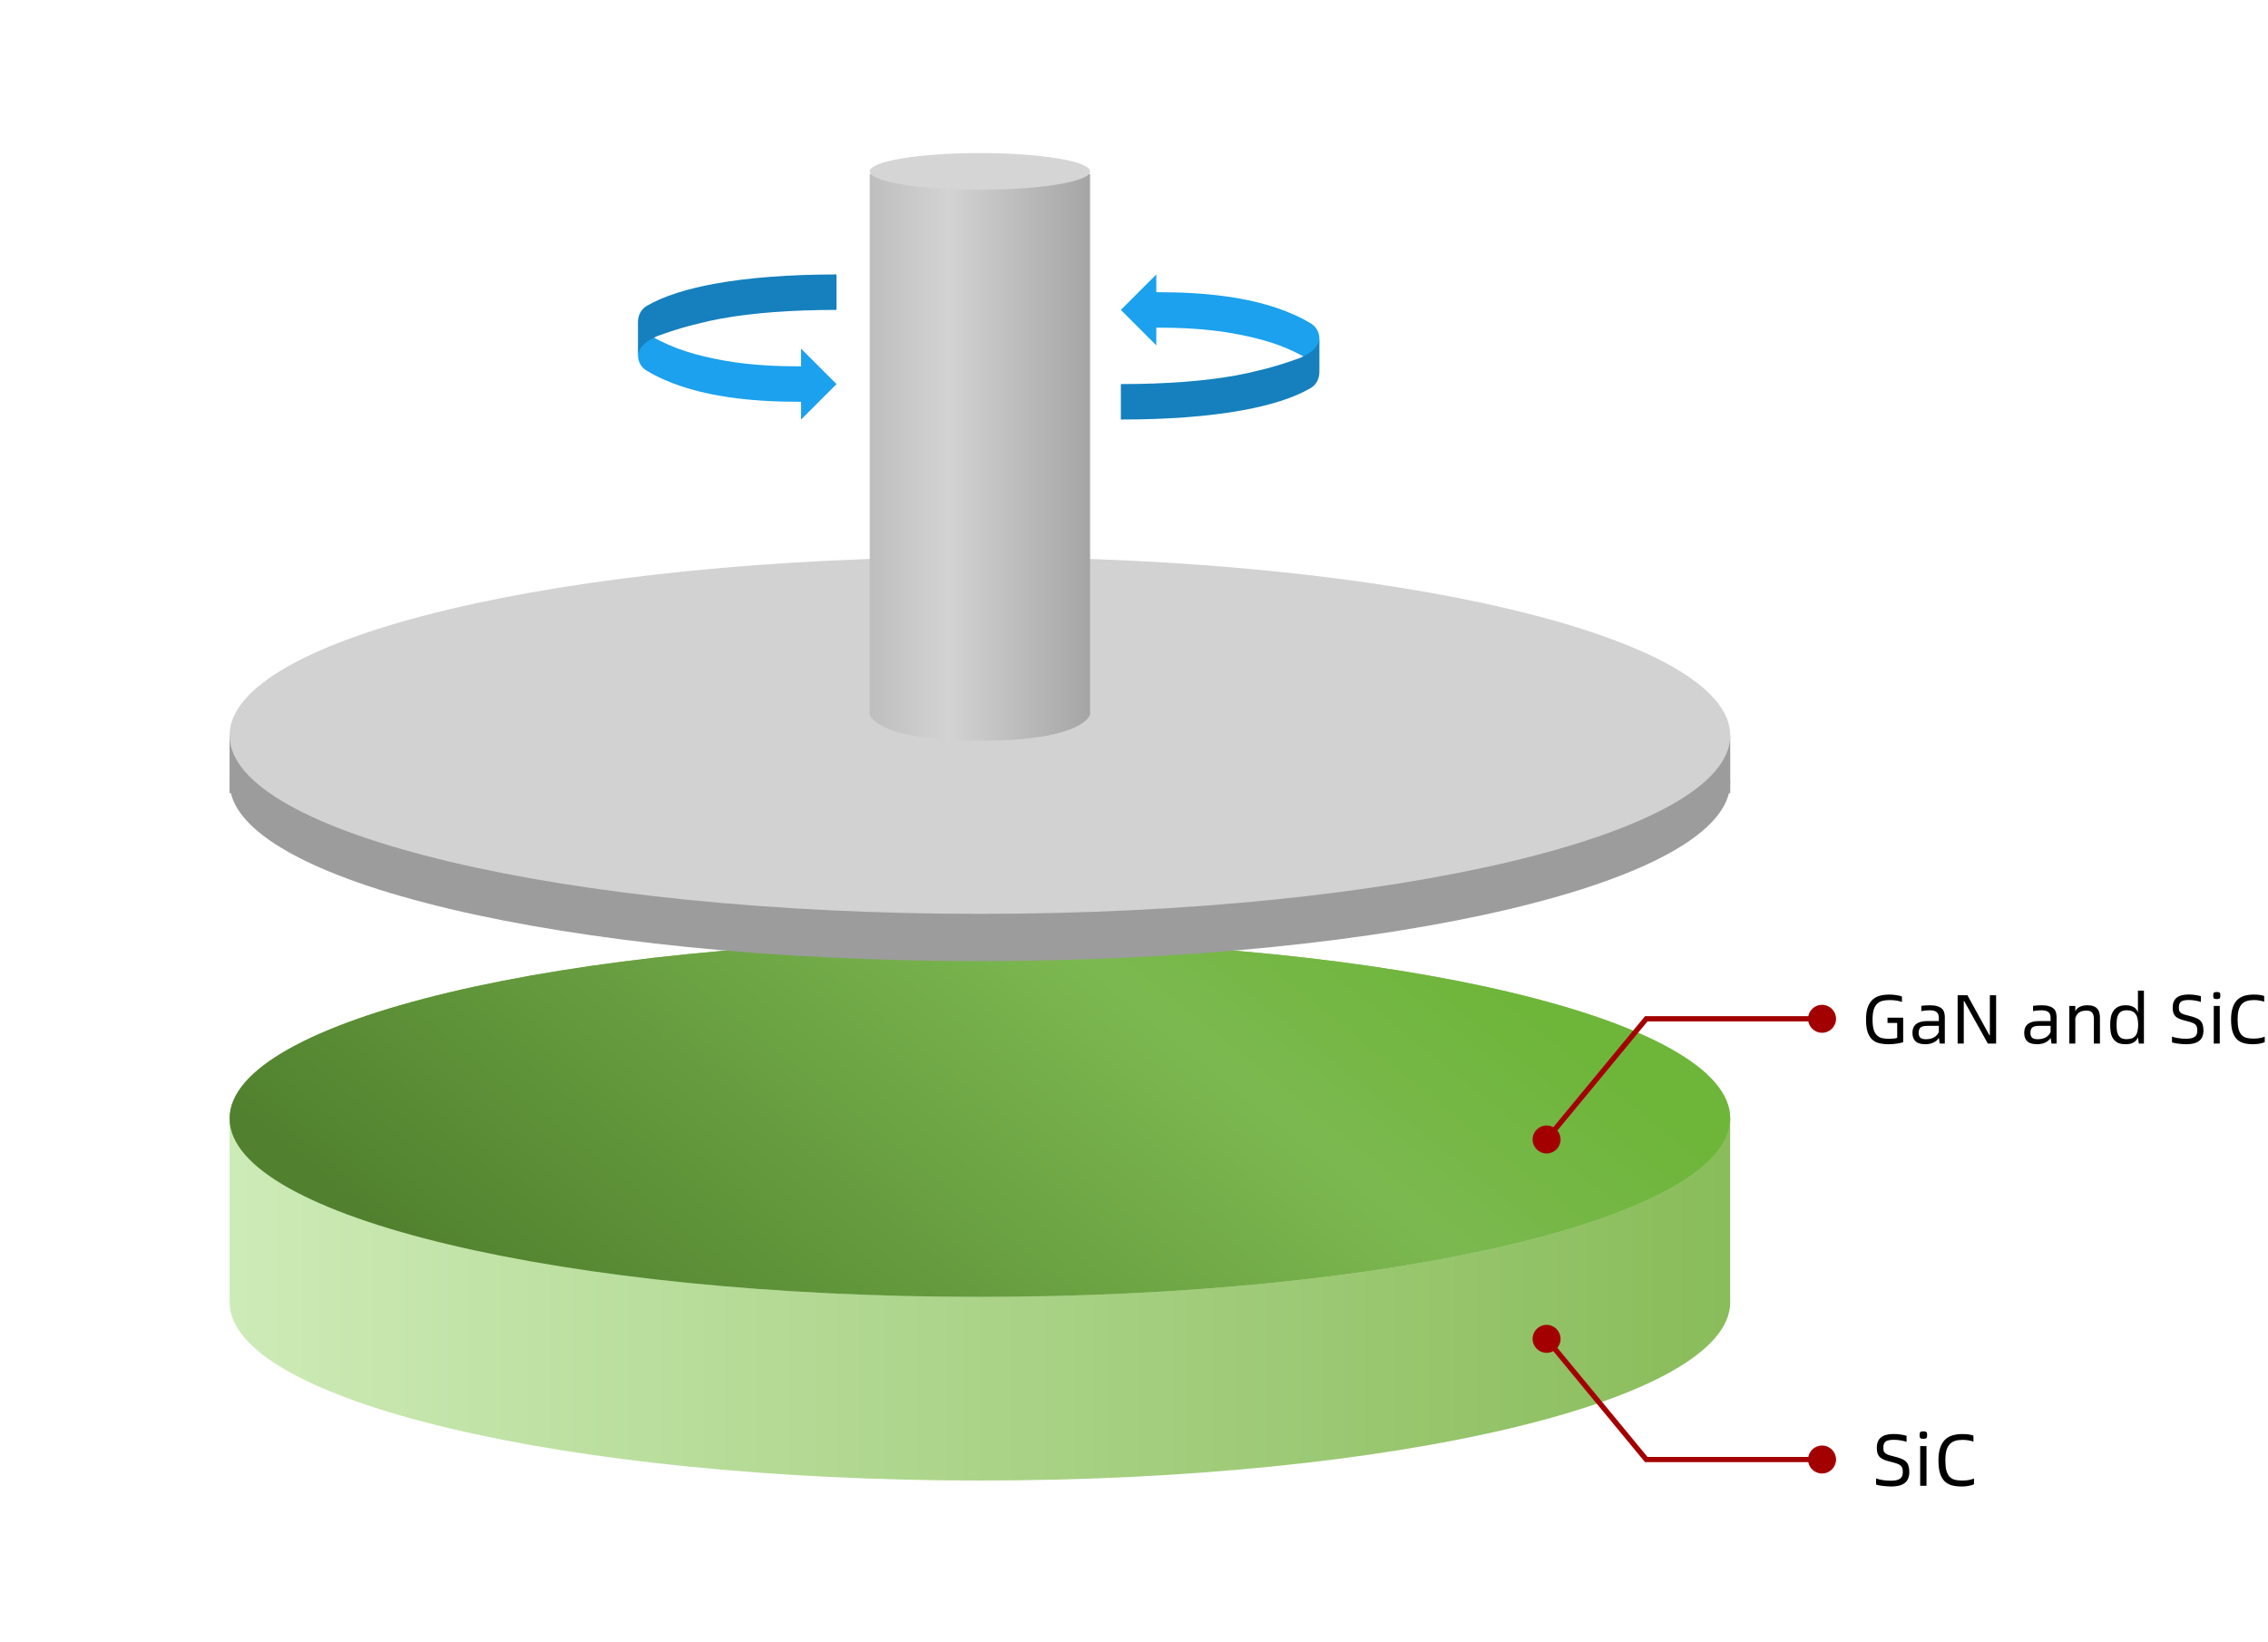 <svg width="652" height="472" viewBox="0 0 652 472" fill="none" xmlns="http://www.w3.org/2000/svg">
<path d="M542.94 300.2C541.927 300.2 541.02 300.1 540.22 299.9C539.42 299.7 538.74 299.34 538.18 298.82C537.62 298.287 537.187 297.56 536.88 296.64C536.587 295.707 536.44 294.513 536.44 293.06C536.44 291.727 536.593 290.607 536.9 289.7C537.207 288.78 537.647 288.04 538.22 287.48C538.793 286.92 539.493 286.52 540.32 286.28C541.16 286.04 542.1 285.92 543.14 285.92C543.46 285.92 543.787 285.933 544.12 285.96C544.467 285.987 544.8 286.027 545.12 286.08C545.44 286.12 545.74 286.173 546.02 286.24C546.313 286.307 546.56 286.38 546.76 286.46V288.06C546.293 287.873 545.76 287.733 545.16 287.64C544.573 287.547 543.927 287.5 543.22 287.5C542.447 287.5 541.753 287.58 541.14 287.74C540.54 287.9 540.027 288.187 539.6 288.6C539.187 289.013 538.867 289.58 538.64 290.3C538.427 291.02 538.32 291.94 538.32 293.06C538.32 294.247 538.42 295.207 538.62 295.94C538.833 296.66 539.147 297.22 539.56 297.62C539.973 298.02 540.473 298.293 541.06 298.44C541.66 298.573 542.353 298.64 543.14 298.64C543.46 298.64 543.833 298.62 544.26 298.58C544.7 298.54 545.08 298.473 545.4 298.38V294.08H542.62V292.56H547.12V299.62C546.613 299.78 546.007 299.913 545.3 300.02C544.607 300.14 543.82 300.2 542.94 300.2ZM554.791 289C555.645 289 556.345 289.087 556.891 289.26C557.451 289.42 557.891 289.647 558.211 289.94C558.545 290.233 558.771 290.587 558.891 291C559.025 291.413 559.091 291.86 559.091 292.34V300H557.631L557.371 298.36C557.211 298.653 556.998 298.913 556.731 299.14C556.465 299.367 556.158 299.56 555.811 299.72C555.478 299.88 555.111 300 554.711 300.08C554.311 300.16 553.911 300.2 553.511 300.2C552.218 300.2 551.271 299.92 550.671 299.36C550.085 298.8 549.791 298.007 549.791 296.98C549.791 296.34 549.891 295.8 550.091 295.36C550.305 294.92 550.598 294.567 550.971 294.3C551.345 294.033 551.791 293.84 552.311 293.72C552.845 293.6 553.431 293.54 554.071 293.54H557.371V292.64C557.371 292.32 557.331 292.027 557.251 291.76C557.185 291.48 557.051 291.247 556.851 291.06C556.665 290.86 556.398 290.707 556.051 290.6C555.705 290.493 555.258 290.44 554.711 290.44C554.351 290.44 553.958 290.46 553.531 290.5C553.118 290.54 552.718 290.6 552.331 290.68V289.16C552.731 289.107 553.145 289.067 553.571 289.04C553.998 289.013 554.405 289 554.791 289ZM553.671 298.76C554.578 298.76 555.351 298.58 555.991 298.22C556.631 297.847 557.091 297.34 557.371 296.7V294.92H554.191C553.751 294.92 553.365 294.947 553.031 295C552.698 295.053 552.425 295.16 552.211 295.32C551.998 295.467 551.838 295.673 551.731 295.94C551.625 296.207 551.571 296.547 551.571 296.96C551.571 297.56 551.731 298.013 552.051 298.32C552.371 298.613 552.911 298.76 553.671 298.76ZM562.778 286.12H565.598L571.918 297.64H572.038V286.12H573.838V300H571.458L564.658 287.78H564.538V300H562.778V286.12ZM586.92 289C587.774 289 588.474 289.087 589.02 289.26C589.58 289.42 590.02 289.647 590.34 289.94C590.674 290.233 590.9 290.587 591.02 291C591.154 291.413 591.22 291.86 591.22 292.34V300H589.76L589.5 298.36C589.34 298.653 589.127 298.913 588.86 299.14C588.594 299.367 588.287 299.56 587.94 299.72C587.607 299.88 587.24 300 586.84 300.08C586.44 300.16 586.04 300.2 585.64 300.2C584.347 300.2 583.4 299.92 582.8 299.36C582.214 298.8 581.92 298.007 581.92 296.98C581.92 296.34 582.02 295.8 582.22 295.36C582.434 294.92 582.727 294.567 583.1 294.3C583.474 294.033 583.92 293.84 584.44 293.72C584.974 293.6 585.56 293.54 586.2 293.54H589.5V292.64C589.5 292.32 589.46 292.027 589.38 291.76C589.314 291.48 589.18 291.247 588.98 291.06C588.794 290.86 588.527 290.707 588.18 290.6C587.834 290.493 587.387 290.44 586.84 290.44C586.48 290.44 586.087 290.46 585.66 290.5C585.247 290.54 584.847 290.6 584.46 290.68V289.16C584.86 289.107 585.274 289.067 585.7 289.04C586.127 289.013 586.534 289 586.92 289ZM585.8 298.76C586.707 298.76 587.48 298.58 588.12 298.22C588.76 297.847 589.22 297.34 589.5 296.7V294.92H586.32C585.88 294.92 585.494 294.947 585.16 295C584.827 295.053 584.554 295.16 584.34 295.32C584.127 295.467 583.967 295.673 583.86 295.94C583.754 296.207 583.7 296.547 583.7 296.96C583.7 297.56 583.86 298.013 584.18 298.32C584.5 298.613 585.04 298.76 585.8 298.76ZM600.066 289C600.773 289 601.36 289.087 601.826 289.26C602.293 289.433 602.66 289.68 602.926 290C603.206 290.307 603.4 290.673 603.506 291.1C603.626 291.527 603.686 292 603.686 292.52V300H601.946V293.16C601.946 292.747 601.92 292.38 601.866 292.06C601.813 291.727 601.706 291.453 601.546 291.24C601.4 291.013 601.193 290.84 600.926 290.72C600.66 290.6 600.313 290.54 599.886 290.54C599.54 290.54 599.2 290.567 598.866 290.62C598.546 290.66 598.24 290.76 597.946 290.92C597.666 291.067 597.406 291.28 597.166 291.56C596.94 291.84 596.753 292.22 596.606 292.7V300H594.886V289.2H596.606V290.74C596.766 290.393 596.973 290.107 597.226 289.88C597.493 289.653 597.78 289.48 598.086 289.36C598.393 289.227 598.713 289.133 599.046 289.08C599.393 289.027 599.733 289 600.066 289ZM616.33 284.8V300H614.87L614.61 298.22C614.396 298.793 614.003 299.267 613.43 299.64C612.856 300.013 612.076 300.2 611.09 300.2C610.196 300.2 609.456 300.067 608.87 299.8C608.296 299.52 607.843 299.133 607.51 298.64C607.176 298.147 606.943 297.56 606.81 296.88C606.69 296.187 606.63 295.427 606.63 294.6C606.63 293.867 606.69 293.16 606.81 292.48C606.943 291.8 607.176 291.207 607.51 290.7C607.843 290.18 608.296 289.767 608.87 289.46C609.456 289.153 610.196 289 611.09 289C611.623 289 612.083 289.053 612.47 289.16C612.856 289.253 613.19 289.393 613.47 289.58C613.75 289.753 613.983 289.967 614.17 290.22C614.356 290.473 614.503 290.76 614.61 291.08V284.8H616.33ZM611.35 298.74C612.003 298.74 612.543 298.647 612.97 298.46C613.396 298.273 613.736 298 613.99 297.64C614.243 297.28 614.416 296.847 614.51 296.34C614.616 295.82 614.67 295.24 614.67 294.6C614.67 293.987 614.616 293.427 614.51 292.92C614.416 292.4 614.243 291.96 613.99 291.6C613.736 291.227 613.396 290.94 612.97 290.74C612.543 290.54 612.003 290.44 611.35 290.44C610.696 290.44 610.176 290.56 609.79 290.8C609.416 291.027 609.13 291.34 608.93 291.74C608.73 292.127 608.603 292.573 608.55 293.08C608.496 293.573 608.47 294.08 608.47 294.6C608.47 295.16 608.496 295.693 608.55 296.2C608.616 296.707 608.75 297.147 608.95 297.52C609.15 297.893 609.436 298.193 609.81 298.42C610.196 298.633 610.71 298.74 611.35 298.74ZM628.522 300.2C628.095 300.2 627.668 300.18 627.242 300.14C626.828 300.113 626.435 300.073 626.062 300.02C625.702 299.967 625.375 299.913 625.082 299.86C624.802 299.793 624.575 299.727 624.402 299.66V298C624.602 298.08 624.855 298.16 625.162 298.24C625.468 298.307 625.802 298.373 626.162 298.44C626.522 298.493 626.902 298.54 627.302 298.58C627.702 298.607 628.108 298.62 628.522 298.62C629.562 298.62 630.348 298.447 630.882 298.1C631.415 297.753 631.682 297.147 631.682 296.28C631.682 295.853 631.635 295.5 631.542 295.22C631.462 294.927 631.302 294.68 631.062 294.48C630.822 294.28 630.495 294.107 630.082 293.96C629.668 293.813 629.135 293.66 628.482 293.5C627.775 293.327 627.175 293.147 626.682 292.96C626.188 292.773 625.788 292.54 625.482 292.26C625.175 291.967 624.948 291.613 624.802 291.2C624.668 290.787 624.602 290.273 624.602 289.66C624.602 288.393 624.975 287.453 625.722 286.84C626.482 286.213 627.648 285.9 629.222 285.9C629.555 285.9 629.888 285.913 630.222 285.94C630.568 285.967 630.895 286.007 631.202 286.06C631.522 286.1 631.808 286.153 632.062 286.22C632.328 286.273 632.542 286.333 632.702 286.4V288.04C632.302 287.893 631.782 287.767 631.142 287.66C630.502 287.54 629.868 287.48 629.242 287.48C628.762 287.48 628.342 287.513 627.982 287.58C627.622 287.633 627.322 287.74 627.082 287.9C626.842 288.06 626.662 288.28 626.542 288.56C626.435 288.84 626.382 289.207 626.382 289.66C626.382 289.98 626.408 290.26 626.462 290.5C626.528 290.727 626.662 290.927 626.862 291.1C627.062 291.273 627.348 291.433 627.722 291.58C628.095 291.713 628.595 291.853 629.222 292C629.995 292.187 630.648 292.387 631.182 292.6C631.728 292.8 632.168 293.06 632.502 293.38C632.835 293.7 633.075 294.093 633.222 294.56C633.368 295.013 633.442 295.58 633.442 296.26C633.442 297.62 633.022 298.62 632.182 299.26C631.355 299.887 630.135 300.2 628.522 300.2ZM637.29 287.22C636.903 287.22 636.63 287.16 636.47 287.04C636.323 286.92 636.25 286.64 636.25 286.2C636.25 285.747 636.323 285.467 636.47 285.36C636.63 285.24 636.903 285.18 637.29 285.18C637.65 285.18 637.91 285.24 638.07 285.36C638.23 285.467 638.31 285.747 638.31 286.2C638.31 286.64 638.23 286.92 638.07 287.04C637.91 287.16 637.65 287.22 637.29 287.22ZM636.41 289.2H638.13V300H636.41V289.2ZM647.701 300.2C646.741 300.2 645.875 300.1 645.101 299.9C644.328 299.7 643.661 299.34 643.101 298.82C642.555 298.287 642.128 297.56 641.821 296.64C641.528 295.707 641.381 294.513 641.381 293.06C641.381 291.727 641.535 290.607 641.841 289.7C642.148 288.78 642.581 288.04 643.141 287.48C643.701 286.92 644.381 286.52 645.181 286.28C645.995 286.04 646.901 285.92 647.901 285.92C648.541 285.92 649.095 285.953 649.561 286.02C650.041 286.087 650.488 286.187 650.901 286.32V287.98C650.501 287.833 650.061 287.72 649.581 287.64C649.101 287.547 648.555 287.5 647.941 287.5C647.155 287.5 646.468 287.593 645.881 287.78C645.295 287.967 644.808 288.28 644.421 288.72C644.035 289.147 643.741 289.713 643.541 290.42C643.355 291.113 643.261 291.98 643.261 293.02C643.261 294.127 643.348 295.04 643.521 295.76C643.708 296.467 643.981 297.033 644.341 297.46C644.715 297.873 645.181 298.167 645.741 298.34C646.315 298.5 646.988 298.58 647.761 298.58C648.415 298.58 648.995 298.54 649.501 298.46C650.008 298.367 650.528 298.227 651.061 298.04V299.6C650.675 299.773 650.195 299.913 649.621 300.02C649.048 300.14 648.408 300.2 647.701 300.2Z" fill="black"/>
<path fill-rule="evenodd" clip-rule="evenodd" d="M497.404 321.546H66V374.34C66 402.665 162.573 425.626 281.702 425.626C400.831 425.626 497.404 402.665 497.404 374.34V321.546Z" fill="url(#paint0_linear_718_2816)"/>
<path d="M281.702 270.26C400.831 270.26 497.404 293.221 497.404 321.546C497.404 349.87 400.831 372.832 281.702 372.832C162.573 372.832 66 349.87 66 321.546C66 293.221 162.573 270.26 281.702 270.26Z" fill="url(#paint1_linear_718_2816)"/>
<path d="M281.702 270.26C400.831 270.26 497.404 293.221 497.404 321.546C497.404 349.87 400.831 372.832 281.702 372.832C162.573 372.832 66 349.87 66 321.546C66 293.221 162.573 270.26 281.702 270.26Z" fill="url(#paint2_linear_718_2816)"/>
<path d="M281.702 173.723C400.831 173.723 497.404 196.684 497.404 225.008C497.404 253.333 400.831 276.294 281.702 276.294C162.573 276.294 66 253.333 66 225.008C66 196.684 162.573 173.723 281.702 173.723Z" fill="#9C9C9C"/>
<path d="M66 211.433H497.404V228.025H66V211.433Z" fill="#9C9C9C"/>
<path d="M281.702 160.147C400.831 160.147 497.404 183.108 497.404 211.432C497.404 239.757 400.831 262.718 281.702 262.718C162.573 262.718 66 239.757 66 211.433C66 183.108 162.573 160.147 281.702 160.147Z" fill="#D2D2D2"/>
<path d="M230.289 105.321C224.025 105.321 216.092 105.067 208.313 103.68C200.465 102.281 193.594 100.306 187.478 96.738H185.44L184.089 99.302C182.742 101.858 183.389 105.05 185.866 106.536C192.171 110.319 199.519 112.466 206.524 113.715C215.181 115.258 223.812 115.514 230.289 115.514V120.61L240.482 110.417L230.289 100.224V105.321Z" fill="#1BA1ED"/>
<path d="M188.498 96.83V96.795C188.498 96.795 194.733 94.417 200.614 93.074C202.668 92.527 204.96 92.018 207.496 91.56C216.287 89.973 227.435 89.093 240.482 89.093V78.9C227.028 78.9 215.242 79.804 205.685 81.529C197.725 82.967 190.88 85.046 185.904 87.952C184.273 88.904 183.401 90.714 183.401 92.603V101.834C183.401 101.834 183.771 99.823 185.95 98.267C186.653 97.764 187.535 97.282 188.498 96.83Z" fill="#1580BD"/>
<path d="M250.024 50.033H313.377V205.399C313.377 205.399 311.869 212.941 281.701 212.941C251.533 212.941 250.024 205.399 250.024 205.399V50.033Z" fill="url(#paint3_linear_718_2816)"/>
<path d="M281.701 44C299.195 44 313.377 46.364 313.377 49.28C313.377 52.195 299.195 54.559 281.701 54.559C264.206 54.559 250.024 52.195 250.024 49.28C250.024 46.364 264.206 44 281.701 44Z" fill="#D5D5D5"/>
<path d="M332.413 94.19C338.678 94.19 346.61 94.444 354.389 95.831C362.237 97.23 369.108 99.205 375.224 102.772H377.262L378.613 100.208C379.96 97.653 379.313 94.461 376.836 92.975C370.531 89.191 363.183 87.045 356.178 85.796C347.521 84.252 338.89 83.997 332.413 83.997V78.9L322.22 89.093L332.413 99.286V94.19Z" fill="#1BA1ED"/>
<path d="M374.204 102.68V102.716C374.204 102.716 367.969 105.094 362.088 106.437C360.034 106.984 357.742 107.492 355.206 107.95C346.416 109.537 335.267 110.417 322.22 110.417V120.61C335.674 120.61 347.46 119.707 357.017 117.981C364.977 116.544 371.822 114.464 376.799 111.559C378.429 110.607 379.301 108.796 379.301 106.908V97.676C379.301 97.676 378.931 99.687 376.753 101.244C376.049 101.746 375.167 102.229 374.204 102.68Z" fill="#1580BD"/>
<path d="M543.683 427.346C543.233 427.346 542.782 427.325 542.332 427.282C541.895 427.254 541.48 427.212 541.086 427.156C540.706 427.099 540.361 427.043 540.051 426.987C539.755 426.916 539.516 426.846 539.333 426.776V425.023C539.544 425.107 539.812 425.192 540.135 425.276C540.459 425.347 540.811 425.417 541.191 425.487C541.571 425.544 541.973 425.593 542.395 425.635C542.817 425.663 543.247 425.677 543.683 425.677C544.781 425.677 545.612 425.494 546.175 425.128C546.738 424.762 547.02 424.122 547.02 423.207C547.02 422.756 546.971 422.383 546.872 422.087C546.788 421.778 546.619 421.517 546.365 421.306C546.112 421.095 545.767 420.912 545.33 420.757C544.894 420.602 544.331 420.44 543.641 420.271C542.895 420.088 542.261 419.898 541.74 419.701C541.22 419.504 540.797 419.258 540.473 418.962C540.15 418.652 539.91 418.279 539.755 417.843C539.615 417.406 539.544 416.864 539.544 416.217C539.544 414.879 539.938 413.887 540.727 413.239C541.529 412.577 542.761 412.247 544.422 412.247C544.774 412.247 545.126 412.261 545.478 412.289C545.844 412.317 546.189 412.359 546.513 412.416C546.851 412.458 547.154 412.514 547.421 412.584C547.703 412.641 547.928 412.704 548.097 412.775V414.506C547.674 414.351 547.125 414.218 546.45 414.105C545.774 413.978 545.105 413.915 544.443 413.915C543.937 413.915 543.493 413.95 543.113 414.02C542.733 414.077 542.416 414.189 542.163 414.358C541.909 414.527 541.719 414.76 541.593 415.055C541.48 415.351 541.424 415.738 541.424 416.217C541.424 416.555 541.452 416.85 541.508 417.104C541.579 417.343 541.719 417.554 541.93 417.737C542.142 417.92 542.444 418.089 542.839 418.244C543.233 418.385 543.761 418.533 544.422 418.687C545.239 418.885 545.929 419.096 546.492 419.321C547.069 419.532 547.534 419.807 547.886 420.145C548.238 420.482 548.491 420.898 548.646 421.391C548.801 421.869 548.878 422.468 548.878 423.186C548.878 424.622 548.435 425.677 547.548 426.353C546.675 427.015 545.387 427.346 543.683 427.346Z" fill="black"/>
<path d="M552.941 413.64C552.533 413.64 552.244 413.577 552.076 413.45C551.921 413.324 551.843 413.028 551.843 412.563C551.843 412.085 551.921 411.789 552.076 411.676C552.244 411.55 552.533 411.486 552.941 411.486C553.321 411.486 553.596 411.55 553.765 411.676C553.934 411.789 554.018 412.085 554.018 412.563C554.018 413.028 553.934 413.324 553.765 413.45C553.596 413.577 553.321 413.64 552.941 413.64ZM552.012 415.731H553.828V427.135H552.012V415.731Z" fill="black"/>
<path d="M563.935 427.346C562.921 427.346 562.006 427.24 561.189 427.029C560.373 426.818 559.669 426.438 559.078 425.889C558.5 425.325 558.05 424.558 557.726 423.587C557.416 422.601 557.262 421.341 557.262 419.807C557.262 418.399 557.423 417.216 557.747 416.259C558.071 415.288 558.529 414.506 559.12 413.915C559.711 413.324 560.429 412.901 561.274 412.648C562.133 412.394 563.09 412.268 564.146 412.268C564.822 412.268 565.406 412.303 565.899 412.373C566.406 412.444 566.877 412.549 567.314 412.69V414.443C566.891 414.288 566.427 414.168 565.92 414.084C565.413 413.985 564.836 413.936 564.188 413.936C563.358 413.936 562.633 414.035 562.013 414.232C561.394 414.429 560.88 414.76 560.471 415.224C560.063 415.675 559.753 416.273 559.542 417.019C559.345 417.751 559.247 418.666 559.247 419.764C559.247 420.933 559.338 421.897 559.521 422.658C559.718 423.404 560.007 424.002 560.387 424.453C560.781 424.889 561.274 425.199 561.865 425.382C562.471 425.551 563.182 425.635 563.998 425.635C564.688 425.635 565.3 425.593 565.835 425.508C566.37 425.41 566.919 425.262 567.483 425.065V426.712C567.074 426.895 566.567 427.043 565.962 427.156C565.357 427.282 564.681 427.346 563.935 427.346Z" fill="black"/>
<path fill-rule="evenodd" clip-rule="evenodd" d="M519.849 292.133H472.914L446.545 324.053C445.971 323.737 445.311 323.558 444.609 323.558C442.388 323.558 440.587 325.359 440.587 327.58C440.587 329.802 442.388 331.603 444.609 331.603C446.831 331.603 448.632 329.802 448.632 327.58C448.632 326.605 448.285 325.711 447.707 325.014L473.624 293.641H519.849C520.202 295.502 521.837 296.909 523.801 296.909C526.022 296.909 527.823 295.108 527.823 292.887C527.823 290.665 526.022 288.865 523.801 288.865C521.837 288.865 520.202 290.272 519.849 292.133Z" fill="#A30101"/>
<path fill-rule="evenodd" clip-rule="evenodd" d="M519.849 420.347H472.914L446.545 388.427C445.971 388.742 445.311 388.922 444.609 388.922C442.388 388.922 440.587 387.121 440.587 384.9C440.587 382.678 442.388 380.877 444.609 380.877C446.831 380.877 448.632 382.678 448.632 384.9C448.632 385.875 448.285 386.769 447.707 387.465L473.624 418.839H519.849C520.202 416.978 521.837 415.57 523.801 415.57C526.022 415.57 527.823 417.371 527.823 419.593C527.823 421.814 526.022 423.615 523.801 423.615C521.837 423.615 520.202 422.208 519.849 420.347Z" fill="#A30101"/>
<defs>
<linearGradient id="paint0_linear_718_2816" x1="66" y1="378.015" x2="497.404" y2="378.015" gradientUnits="userSpaceOnUse">
<stop stop-color="#CDEBB7"/>
<stop offset="1" stop-color="#89BC5A"/>
<stop offset="1" stop-color="#AFCD99"/>
</linearGradient>
<linearGradient id="paint1_linear_718_2816" x1="300.059" y1="372.832" x2="300.059" y2="270.26" gradientUnits="userSpaceOnUse">
<stop stop-color="#CDEBB7"/>
<stop offset="1" stop-color="#89BC5A"/>
</linearGradient>
<linearGradient id="paint2_linear_718_2816" x1="135.081" y1="372.832" x2="294.377" y2="174.578" gradientUnits="userSpaceOnUse">
<stop stop-color="#51812E"/>
<stop offset="0.732" stop-color="#7CB850"/>
<stop offset="1" stop-color="#6EB63A"/>
</linearGradient>
<linearGradient id="paint3_linear_718_2816" x1="313.377" y1="136.866" x2="250.024" y2="136.866" gradientUnits="userSpaceOnUse">
<stop stop-color="#ADADAD"/>
<stop offset="0" stop-color="#A5A5A5"/>
<stop offset="0.645" stop-color="#D3D3D3"/>
<stop offset="1" stop-color="#BEBEBE"/>
</linearGradient>
</defs>
</svg>
